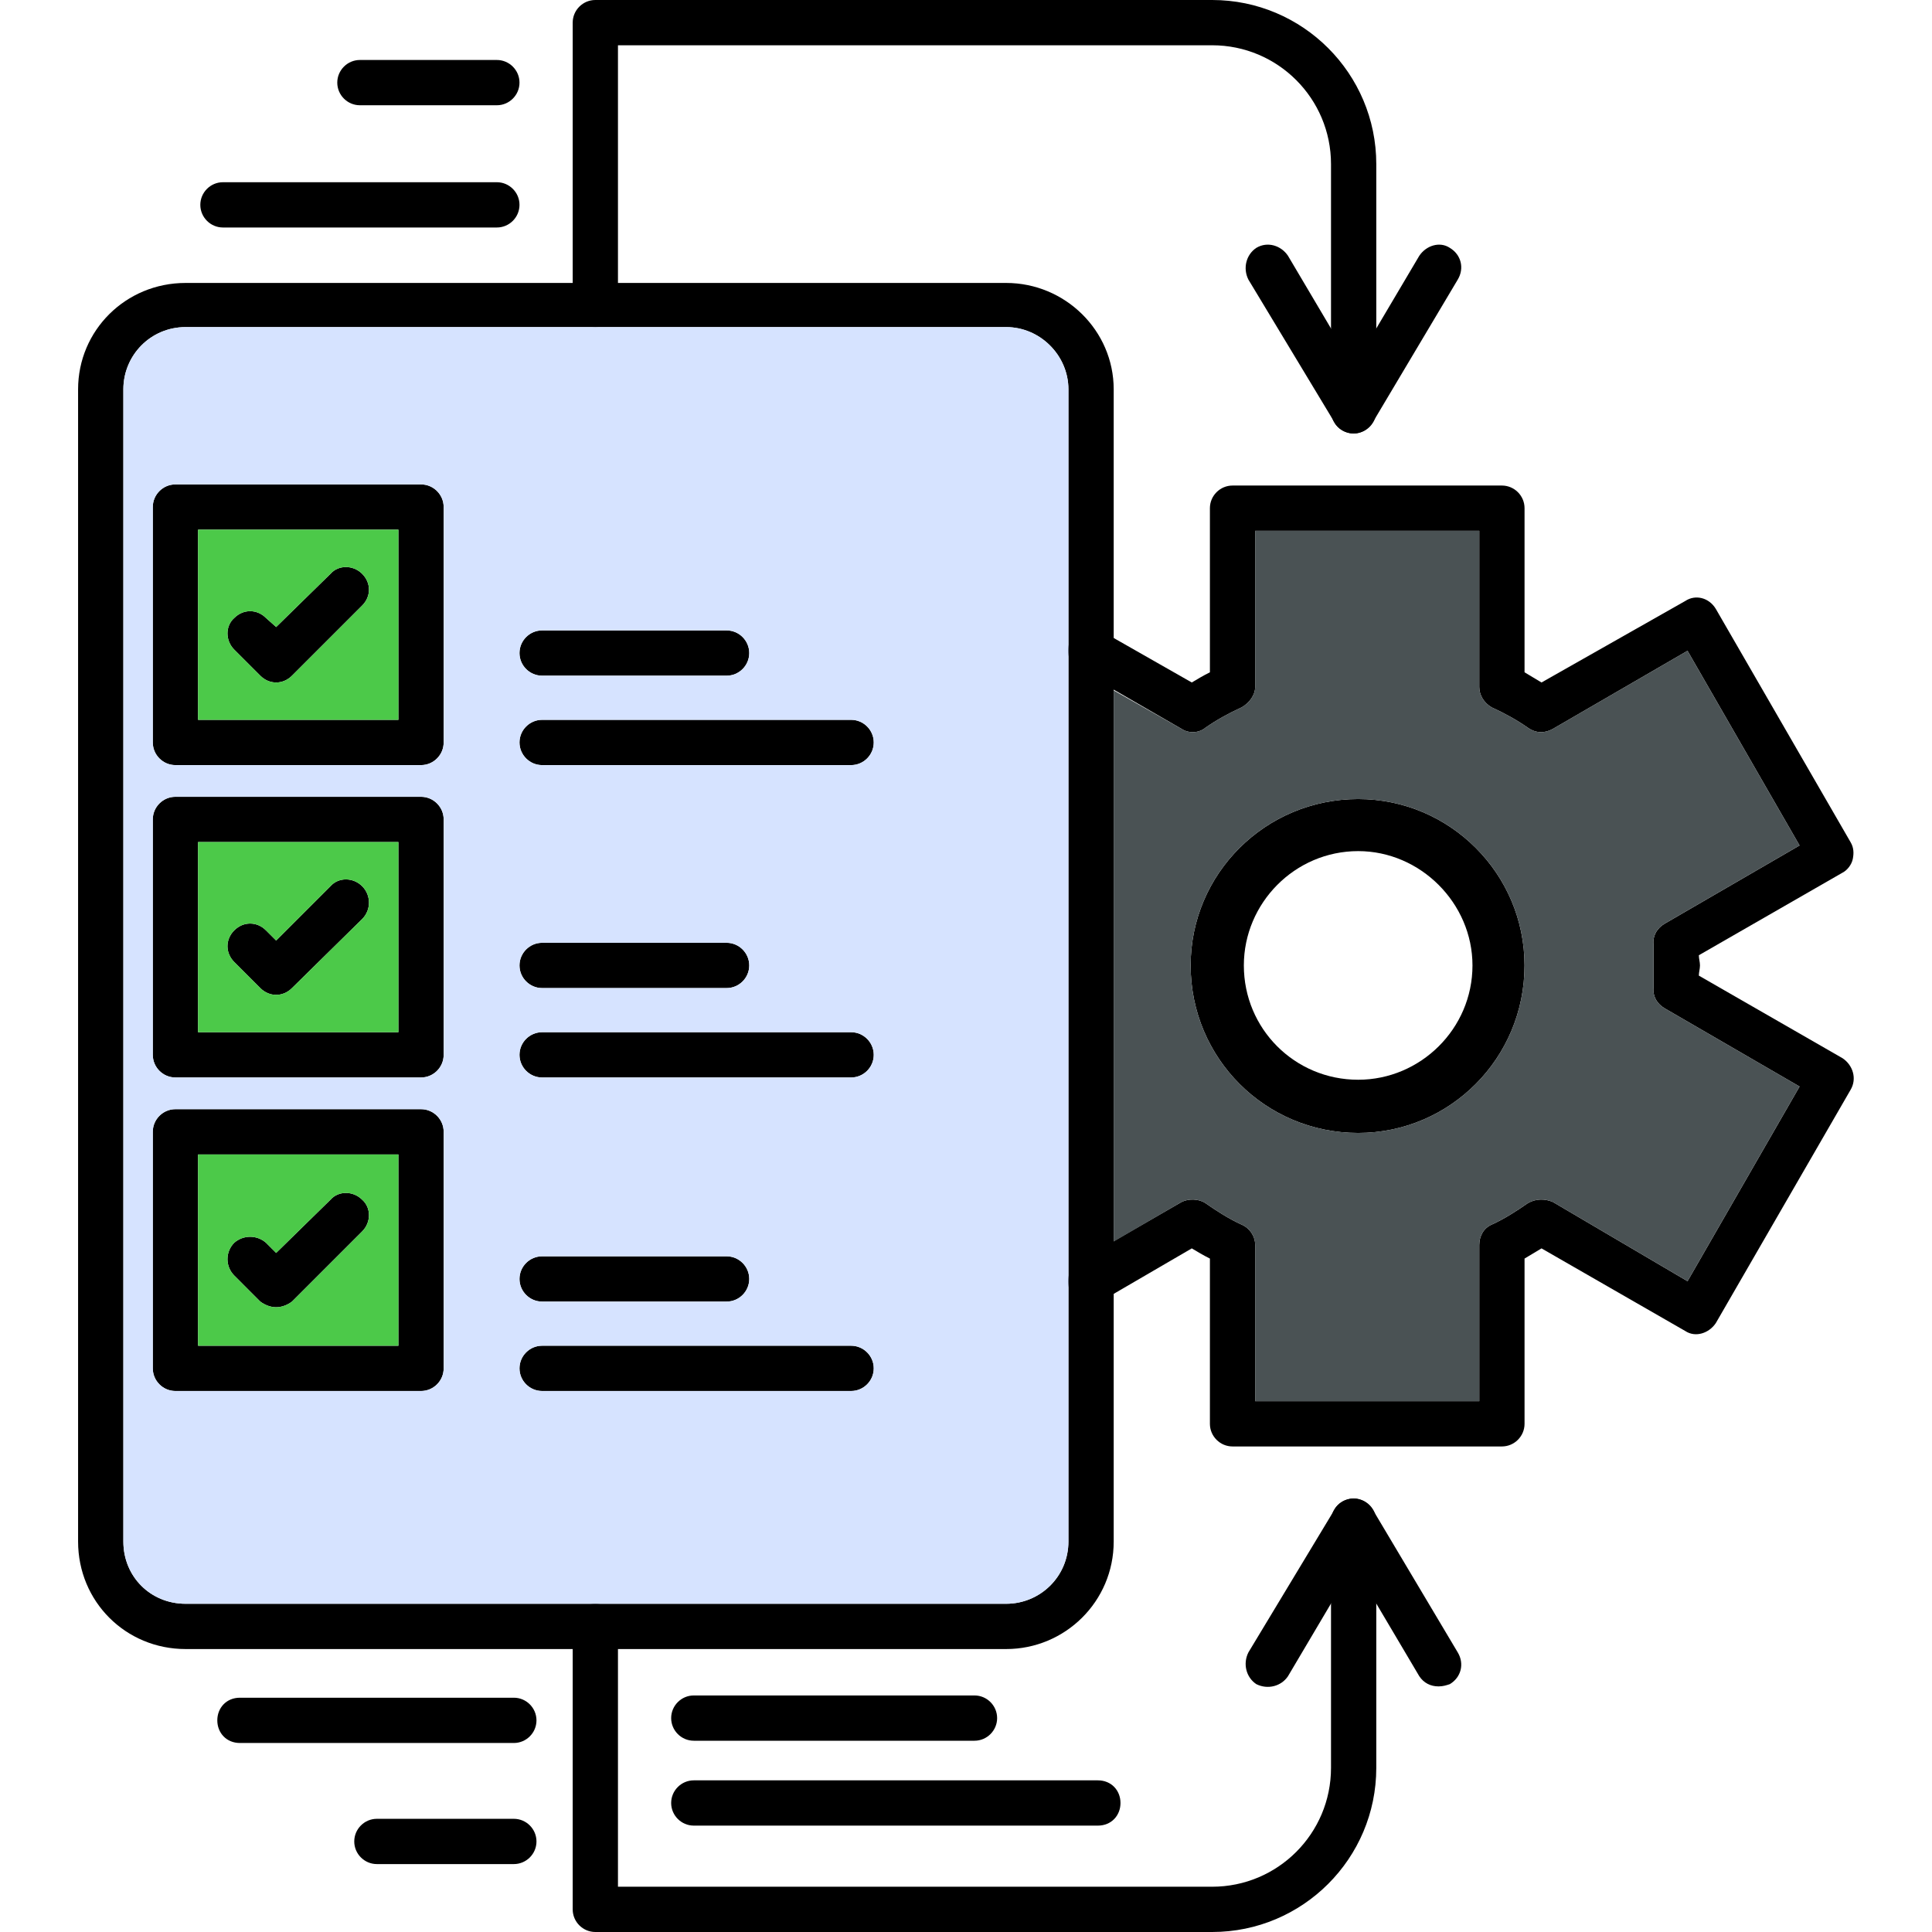 <?xml version="1.0" encoding="UTF-8"?>
<svg xmlns="http://www.w3.org/2000/svg" width="252" height="252" viewBox="0 0 252 252" fill="none">
  <g clip-path="url(#clip0_701_2527)">
    <path fill-rule="evenodd" clip-rule="evenodd" d="M131.24 215.093H24.21C16.386 215.093 10.185 208.892 10.185 201.068V50.783C10.185 43.107 16.386 36.906 24.21 36.906H131.24C138.917 36.906 145.265 43.107 145.265 50.783V201.068C145.265 208.892 138.917 215.093 131.24 215.093ZM24.21 42.664C19.634 42.664 16.091 46.354 16.091 50.783V201.068C16.091 205.644 19.634 209.187 24.21 209.187H131.24C135.669 209.187 139.36 205.644 139.36 201.068V50.783C139.36 46.354 135.669 42.664 131.24 42.664H24.21Z" fill="black"></path>
    <path fill-rule="evenodd" clip-rule="evenodd" d="M195.901 188.668H160.766C159.142 188.668 157.814 187.339 157.814 185.715V164.162C156.928 163.719 156.19 163.276 155.451 162.833L143.789 169.624C142.313 170.51 140.541 169.919 139.655 168.59C138.917 167.114 139.36 165.343 140.836 164.457L154.123 156.78C155.009 156.337 156.337 156.337 157.223 156.928C158.699 157.961 160.323 158.995 161.947 159.733C162.98 160.176 163.719 161.209 163.719 162.39V182.763H192.949V162.39C192.949 161.209 193.539 160.176 194.573 159.733C196.197 158.995 197.821 157.961 199.297 156.928C200.33 156.337 201.511 156.337 202.545 156.78L220.112 167.114L234.727 141.722L217.16 131.536C216.126 130.945 215.536 129.912 215.683 128.731C215.683 127.845 215.683 126.959 215.683 125.926C215.683 125.04 215.683 124.155 215.683 123.269C215.536 122.088 216.126 121.054 217.16 120.464L234.727 110.278L220.112 84.886L202.545 95.072C201.511 95.662 200.33 95.662 199.297 94.924C197.821 93.891 196.197 93.005 194.573 92.267C193.539 91.677 192.949 90.643 192.949 89.61V69.237H163.719V89.61C163.719 90.643 162.98 91.677 161.947 92.267C160.323 93.005 158.699 93.891 157.223 94.924C156.337 95.662 155.009 95.662 154.123 95.072L140.836 87.395C139.36 86.657 138.917 84.886 139.655 83.409C140.541 81.933 142.313 81.49 143.789 82.376L155.451 89.019C156.19 88.576 156.928 88.133 157.814 87.691V66.285C157.814 64.661 159.142 63.332 160.766 63.332H195.901C197.525 63.332 198.854 64.661 198.854 66.285V87.691L201.068 89.019L219.817 78.39C221.146 77.504 222.917 77.947 223.803 79.423L241.371 109.835C241.814 110.573 241.814 111.311 241.666 112.049C241.518 112.787 240.928 113.525 240.337 113.821L221.589 124.597C221.589 125.04 221.736 125.483 221.736 125.926C221.736 126.369 221.589 126.812 221.589 127.255L240.337 138.032C241.666 138.917 242.256 140.689 241.371 142.165L223.803 172.576C222.917 173.905 221.146 174.495 219.817 173.61L201.068 162.833C200.33 163.276 199.592 163.719 198.854 164.162V185.715C198.854 187.339 197.525 188.668 195.901 188.668Z" fill="black"></path>
    <path fill-rule="evenodd" clip-rule="evenodd" d="M177.152 147.775C165.046 147.775 155.303 138.031 155.303 125.926C155.303 113.968 165.046 104.225 177.152 104.225C189.109 104.225 198.853 113.968 198.853 125.926C198.853 138.031 189.109 147.775 177.152 147.775ZM177.152 111.015C168.884 111.015 162.241 117.806 162.241 125.926C162.241 134.193 168.884 140.836 177.152 140.836C185.271 140.836 192.062 134.193 192.062 125.926C192.062 117.806 185.271 111.015 177.152 111.015Z" fill="black"></path>
    <path fill-rule="evenodd" clip-rule="evenodd" d="M158.109 252H77.652C76.028 252 74.699 250.672 74.699 249.048V212.141C74.699 210.517 76.028 209.188 77.652 209.188C79.276 209.188 80.604 210.517 80.604 212.141V246.095H158.109C166.671 246.095 173.61 239.157 173.61 230.594V198.412C173.61 196.788 174.938 195.459 176.562 195.459C178.186 195.459 179.515 196.788 179.515 198.412V230.594C179.515 242.405 169.919 252 158.109 252Z" fill="black"></path>
    <path fill-rule="evenodd" clip-rule="evenodd" d="M187.634 219.965C186.6 219.965 185.714 219.522 185.124 218.636L176.561 204.169L167.999 218.636C167.113 219.965 165.342 220.408 163.866 219.67C162.537 218.784 162.094 217.013 162.832 215.536L174.052 196.935C174.495 196.049 175.528 195.459 176.561 195.459C177.595 195.459 178.481 196.049 179.071 196.935L190.143 215.536C191.029 217.013 190.586 218.784 189.11 219.67C188.667 219.818 188.224 219.965 187.634 219.965Z" fill="black"></path>
    <path fill-rule="evenodd" clip-rule="evenodd" d="M176.561 56.542C175.528 56.542 174.495 55.952 174.052 55.066L162.832 36.465C162.094 34.989 162.537 33.217 163.866 32.331C165.342 31.446 167.113 32.036 167.999 33.365L176.561 47.832L185.124 33.365C186.01 32.036 187.781 31.446 189.11 32.331C190.586 33.217 191.029 34.989 190.143 36.465L179.071 55.066C178.481 55.952 177.595 56.542 176.561 56.542Z" fill="black"></path>
    <path fill-rule="evenodd" clip-rule="evenodd" d="M176.562 56.541C174.938 56.541 173.61 55.213 173.61 53.589V21.406C173.61 12.844 166.671 5.905 158.109 5.905H80.604V39.712C80.604 41.483 79.276 42.664 77.652 42.664C76.028 42.664 74.699 41.483 74.699 39.712V2.953C74.699 1.329 76.028 0 77.652 0H158.109C169.919 0 179.515 9.596 179.515 21.406V53.589C179.515 55.213 178.186 56.541 176.562 56.541Z" fill="black"></path>
    <path fill-rule="evenodd" clip-rule="evenodd" d="M64.807 29.673H29.081C27.458 29.673 26.129 28.344 26.129 26.72C26.129 25.096 27.458 23.768 29.081 23.768H64.807C66.431 23.768 67.76 25.096 67.76 26.72C67.76 28.344 66.431 29.673 64.807 29.673Z" fill="black"></path>
    <path fill-rule="evenodd" clip-rule="evenodd" d="M64.808 13.729H46.945C45.321 13.729 43.992 12.401 43.992 10.777C43.992 9.153 45.321 7.824 46.945 7.824H64.808C66.432 7.824 67.76 9.153 67.76 10.777C67.76 12.401 66.432 13.729 64.808 13.729Z" fill="black"></path>
    <path fill-rule="evenodd" clip-rule="evenodd" d="M67.022 227.347H31.296C29.525 227.347 28.344 226.018 28.344 224.394C28.344 222.77 29.525 221.441 31.296 221.441H67.022C68.646 221.441 69.975 222.77 69.975 224.394C69.975 226.018 68.646 227.347 67.022 227.347Z" fill="black"></path>
    <path fill-rule="evenodd" clip-rule="evenodd" d="M67.022 243.141H49.16C47.536 243.141 46.207 241.813 46.207 240.189C46.207 238.565 47.536 237.236 49.16 237.236H67.022C68.646 237.236 69.975 238.565 69.975 240.189C69.975 241.813 68.646 243.141 67.022 243.141Z" fill="black"></path>
    <path fill-rule="evenodd" clip-rule="evenodd" d="M127.107 227.052H90.496C88.872 227.052 87.543 225.723 87.543 224.099C87.543 222.475 88.872 221.146 90.496 221.146H127.107C128.731 221.146 130.06 222.475 130.06 224.099C130.06 225.723 128.731 227.052 127.107 227.052Z" fill="black"></path>
    <path fill-rule="evenodd" clip-rule="evenodd" d="M143.199 238.124H90.496C88.872 238.124 87.543 236.795 87.543 235.171C87.543 233.547 88.872 232.219 90.496 232.219H143.199C144.97 232.219 146.151 233.547 146.151 235.171C146.151 236.795 144.97 238.124 143.199 238.124Z" fill="black"></path>
    <path fill-rule="evenodd" clip-rule="evenodd" d="M54.917 99.795H22.882C21.258 99.795 19.93 98.466 19.93 96.843V66.136C19.93 64.512 21.258 63.184 22.882 63.184H54.917C56.541 63.184 57.87 64.512 57.87 66.136V96.843C57.87 98.466 56.541 99.795 54.917 99.795ZM25.835 93.89H51.965V69.089H25.835V93.89Z" fill="black"></path>
    <path fill-rule="evenodd" clip-rule="evenodd" d="M111.015 99.796H70.712C69.088 99.796 67.76 98.467 67.76 96.843C67.76 95.219 69.088 93.891 70.712 93.891H111.015C112.638 93.891 113.967 95.219 113.967 96.843C113.967 98.467 112.638 99.796 111.015 99.796Z" fill="black"></path>
    <path fill-rule="evenodd" clip-rule="evenodd" d="M94.776 88.134H70.712C69.088 88.134 67.76 86.805 67.76 85.181C67.76 83.557 69.088 82.228 70.712 82.228H94.776C96.4 82.228 97.728 83.557 97.728 85.181C97.728 86.805 96.4 88.134 94.776 88.134Z" fill="black"></path>
    <path fill-rule="evenodd" clip-rule="evenodd" d="M36.02 89.019C35.282 89.019 34.544 88.724 33.953 88.133L30.558 84.738C29.377 83.557 29.377 81.638 30.558 80.604C31.739 79.423 33.51 79.423 34.691 80.604L36.02 81.785L43.106 74.847C44.139 73.666 46.059 73.666 47.239 74.847C48.421 76.028 48.421 77.799 47.239 78.98L38.087 88.133C37.496 88.724 36.758 89.019 36.02 89.019Z" fill="black"></path>
    <path fill-rule="evenodd" clip-rule="evenodd" d="M111.015 140.542H70.712C69.088 140.542 67.76 139.213 67.76 137.589C67.76 135.965 69.088 134.637 70.712 134.637H111.015C112.638 134.637 113.967 135.965 113.967 137.589C113.967 139.213 112.638 140.542 111.015 140.542Z" fill="black"></path>
    <path fill-rule="evenodd" clip-rule="evenodd" d="M94.776 128.88H70.712C69.088 128.88 67.76 127.551 67.76 125.927C67.76 124.303 69.088 122.975 70.712 122.975H94.776C96.4 122.975 97.728 124.303 97.728 125.927C97.728 127.551 96.4 128.88 94.776 128.88Z" fill="black"></path>
    <path fill-rule="evenodd" clip-rule="evenodd" d="M111.015 181.434H70.712C69.088 181.434 67.76 180.106 67.76 178.482C67.76 176.858 69.088 175.529 70.712 175.529H111.015C112.638 175.529 113.967 176.858 113.967 178.482C113.967 180.106 112.638 181.434 111.015 181.434Z" fill="black"></path>
    <path fill-rule="evenodd" clip-rule="evenodd" d="M94.776 169.772H70.712C69.088 169.772 67.76 168.444 67.76 166.82C67.76 165.196 69.088 163.867 70.712 163.867H94.776C96.4 163.867 97.728 165.196 97.728 166.82C97.728 168.444 96.4 169.772 94.776 169.772Z" fill="black"></path>
    <path fill-rule="evenodd" clip-rule="evenodd" d="M54.917 140.541H22.882C21.258 140.541 19.93 139.213 19.93 137.589V106.882C19.93 105.258 21.258 103.93 22.882 103.93H54.917C56.541 103.93 57.87 105.258 57.87 106.882V137.589C57.87 139.213 56.541 140.541 54.917 140.541ZM25.835 134.636H51.965V109.835H25.835V134.636Z" fill="black"></path>
    <path fill-rule="evenodd" clip-rule="evenodd" d="M54.917 181.435H22.882C21.258 181.435 19.93 180.106 19.93 178.482V147.628C19.93 146.004 21.258 144.676 22.882 144.676H54.917C56.541 144.676 57.87 146.004 57.87 147.628V178.482C57.87 180.106 56.541 181.435 54.917 181.435ZM25.835 175.53H51.965V150.581H25.835V175.53Z" fill="black"></path>
    <path fill-rule="evenodd" clip-rule="evenodd" d="M36.02 129.765C35.282 129.765 34.544 129.47 33.953 128.879L30.558 125.484C29.377 124.303 29.377 122.531 30.558 121.35C31.739 120.169 33.51 120.169 34.691 121.35L36.02 122.679L43.106 115.593C44.139 114.412 46.059 114.412 47.239 115.593C48.421 116.774 48.421 118.693 47.239 119.874L38.087 128.879C37.496 129.47 36.758 129.765 36.02 129.765Z" fill="black"></path>
    <path fill-rule="evenodd" clip-rule="evenodd" d="M36.02 170.51C35.282 170.51 34.544 170.215 33.953 169.772L30.558 166.376C29.377 165.195 29.377 163.276 30.558 162.095C31.739 161.062 33.51 161.062 34.691 162.095L36.02 163.424L43.106 156.485C44.139 155.304 46.059 155.304 47.239 156.485C48.421 157.519 48.421 159.438 47.239 160.619L38.087 169.772C37.496 170.215 36.758 170.51 36.02 170.51Z" fill="black"></path>
    <path fill-rule="evenodd" clip-rule="evenodd" d="M139.359 166.966V84.885C139.359 84.885 139.359 84.885 139.359 84.738V50.784C139.359 46.355 135.668 42.664 131.239 42.664H77.65H24.209C19.633 42.664 16.09 46.355 16.09 50.784V201.068C16.09 205.645 19.633 209.188 24.209 209.188H77.65H131.239C135.668 209.188 139.359 205.645 139.359 201.068V167.114C139.359 167.114 139.359 167.114 139.359 166.966ZM57.868 147.627V178.481C57.868 180.105 56.54 181.434 54.916 181.434H22.881C21.257 181.434 19.928 180.105 19.928 178.481V147.627C19.928 146.003 21.257 144.675 22.881 144.675H54.916C56.54 144.675 57.868 146.003 57.868 147.627ZM94.775 163.866C96.399 163.866 97.728 165.195 97.728 166.819C97.728 168.443 96.399 169.771 94.775 169.771H70.712C69.088 169.771 67.759 168.443 67.759 166.819C67.759 165.195 69.088 163.866 70.712 163.866H94.775ZM111.014 140.541H70.712C69.088 140.541 67.759 139.212 67.759 137.588C67.759 135.965 69.088 134.636 70.712 134.636H111.014C112.638 134.636 113.967 135.965 113.967 137.588C113.967 139.212 112.638 140.541 111.014 140.541ZM57.868 106.882V137.588C57.868 139.212 56.54 140.541 54.916 140.541H22.881C21.257 140.541 19.928 139.212 19.928 137.588V106.882C19.928 105.258 21.257 103.929 22.881 103.929H54.916C56.54 103.929 57.868 105.258 57.868 106.882ZM70.712 175.529H111.014C112.638 175.529 113.967 176.857 113.967 178.481C113.967 180.105 112.638 181.434 111.014 181.434H70.712C69.088 181.434 67.759 180.105 67.759 178.481C67.759 176.857 69.088 175.529 70.712 175.529ZM94.775 128.878H70.712C69.088 128.878 67.759 127.55 67.759 125.926C67.759 124.302 69.088 122.973 70.712 122.973H94.775C96.399 122.973 97.728 124.302 97.728 125.926C97.728 127.55 96.399 128.878 94.775 128.878ZM54.916 99.796H22.881C21.257 99.796 19.928 98.467 19.928 96.843V66.137C19.928 64.513 21.257 63.184 22.881 63.184H54.916C56.54 63.184 57.868 64.513 57.868 66.137V96.843C57.868 98.467 56.54 99.796 54.916 99.796ZM111.014 99.796H70.712C69.088 99.796 67.759 98.467 67.759 96.843C67.759 95.219 69.088 93.891 70.712 93.891H111.014C112.638 93.891 113.967 95.219 113.967 96.843C113.967 98.467 112.638 99.796 111.014 99.796ZM94.775 88.133H70.712C69.088 88.133 67.759 86.805 67.759 85.181C67.759 83.557 69.088 82.228 70.712 82.228H94.775C96.399 82.228 97.728 83.557 97.728 85.181C97.728 86.805 96.399 88.133 94.775 88.133Z" fill="#D6E3FF"></path>
    <path fill-rule="evenodd" clip-rule="evenodd" d="M51.964 175.529V150.58H25.834V175.529H51.964ZM47.24 160.619L38.087 169.772C37.497 170.215 36.758 170.51 36.02 170.51C35.282 170.51 34.544 170.215 33.953 169.772L30.558 166.376C29.377 165.195 29.377 163.276 30.558 162.095C31.739 161.062 33.511 161.062 34.692 162.095L36.02 163.424L43.106 156.485C44.14 155.304 46.059 155.304 47.24 156.485C48.421 157.519 48.421 159.438 47.24 160.619Z" fill="#4CC949"></path>
    <path fill-rule="evenodd" clip-rule="evenodd" d="M25.834 134.635H51.964V109.834H25.834V134.635ZM36.02 129.764C35.282 129.764 34.544 129.468 33.953 128.878L30.558 125.482C29.377 124.301 29.377 122.53 30.558 121.349C31.739 120.168 33.511 120.168 34.692 121.349L36.02 122.678L43.106 115.591C44.14 114.41 46.059 114.41 47.24 115.591C48.421 116.772 48.421 118.692 47.24 119.873L38.087 128.878C37.497 129.468 36.758 129.764 36.02 129.764Z" fill="#4CC949"></path>
    <path fill-rule="evenodd" clip-rule="evenodd" d="M25.834 93.891H51.964V69.09H25.834V93.891ZM38.087 88.134C37.497 88.724 36.758 89.019 36.02 89.019C35.282 89.019 34.544 88.724 33.953 88.134L30.558 84.738C29.377 83.557 29.377 81.638 30.558 80.605C31.739 79.424 33.511 79.424 34.692 80.605L36.02 81.786L43.106 74.847C44.14 73.666 46.059 73.666 47.24 74.847C48.421 76.028 48.421 77.8 47.24 78.981L38.087 88.134Z" fill="#4CC949"></path>
    <path fill-rule="evenodd" clip-rule="evenodd" d="M145.264 90.052V161.946L154.121 156.779C155.007 156.337 156.336 156.337 157.221 156.927C158.698 157.96 160.322 158.994 161.946 159.732C162.979 160.175 163.717 161.208 163.717 162.389V182.762H192.947V162.389C192.947 161.208 193.538 160.175 194.571 159.732C196.195 158.994 197.819 157.96 199.295 156.927C200.329 156.337 201.51 156.337 202.543 156.779L220.111 167.113L234.726 141.721L217.158 131.535C216.125 130.945 215.534 129.911 215.682 128.73C215.682 127.844 215.682 126.959 215.682 125.925C215.682 125.039 215.682 124.154 215.682 123.268C215.534 122.087 216.125 121.054 217.158 120.463L234.726 110.277L220.111 84.885L202.543 95.071C201.51 95.662 200.329 95.662 199.295 94.924C197.819 93.89 196.195 93.004 194.571 92.266C193.538 91.676 192.947 90.642 192.947 89.609V69.236H163.717V89.609C163.717 90.642 162.979 91.676 161.946 92.266C160.322 93.004 158.698 93.89 157.221 94.924C156.336 95.662 155.007 95.662 154.121 95.071L145.264 90.052ZM177.151 147.774C165.046 147.774 155.302 138.031 155.302 125.925C155.302 113.967 165.046 104.224 177.151 104.224C189.109 104.224 198.852 113.967 198.852 125.925C198.852 138.031 189.109 147.774 177.151 147.774Z" fill="#4A5254"></path>
  </g>
  <defs>
    <clipPath id="clip0_701_2527">
      <rect width="252" height="252" fill="white"></rect>
    </clipPath>
  </defs>
</svg>

